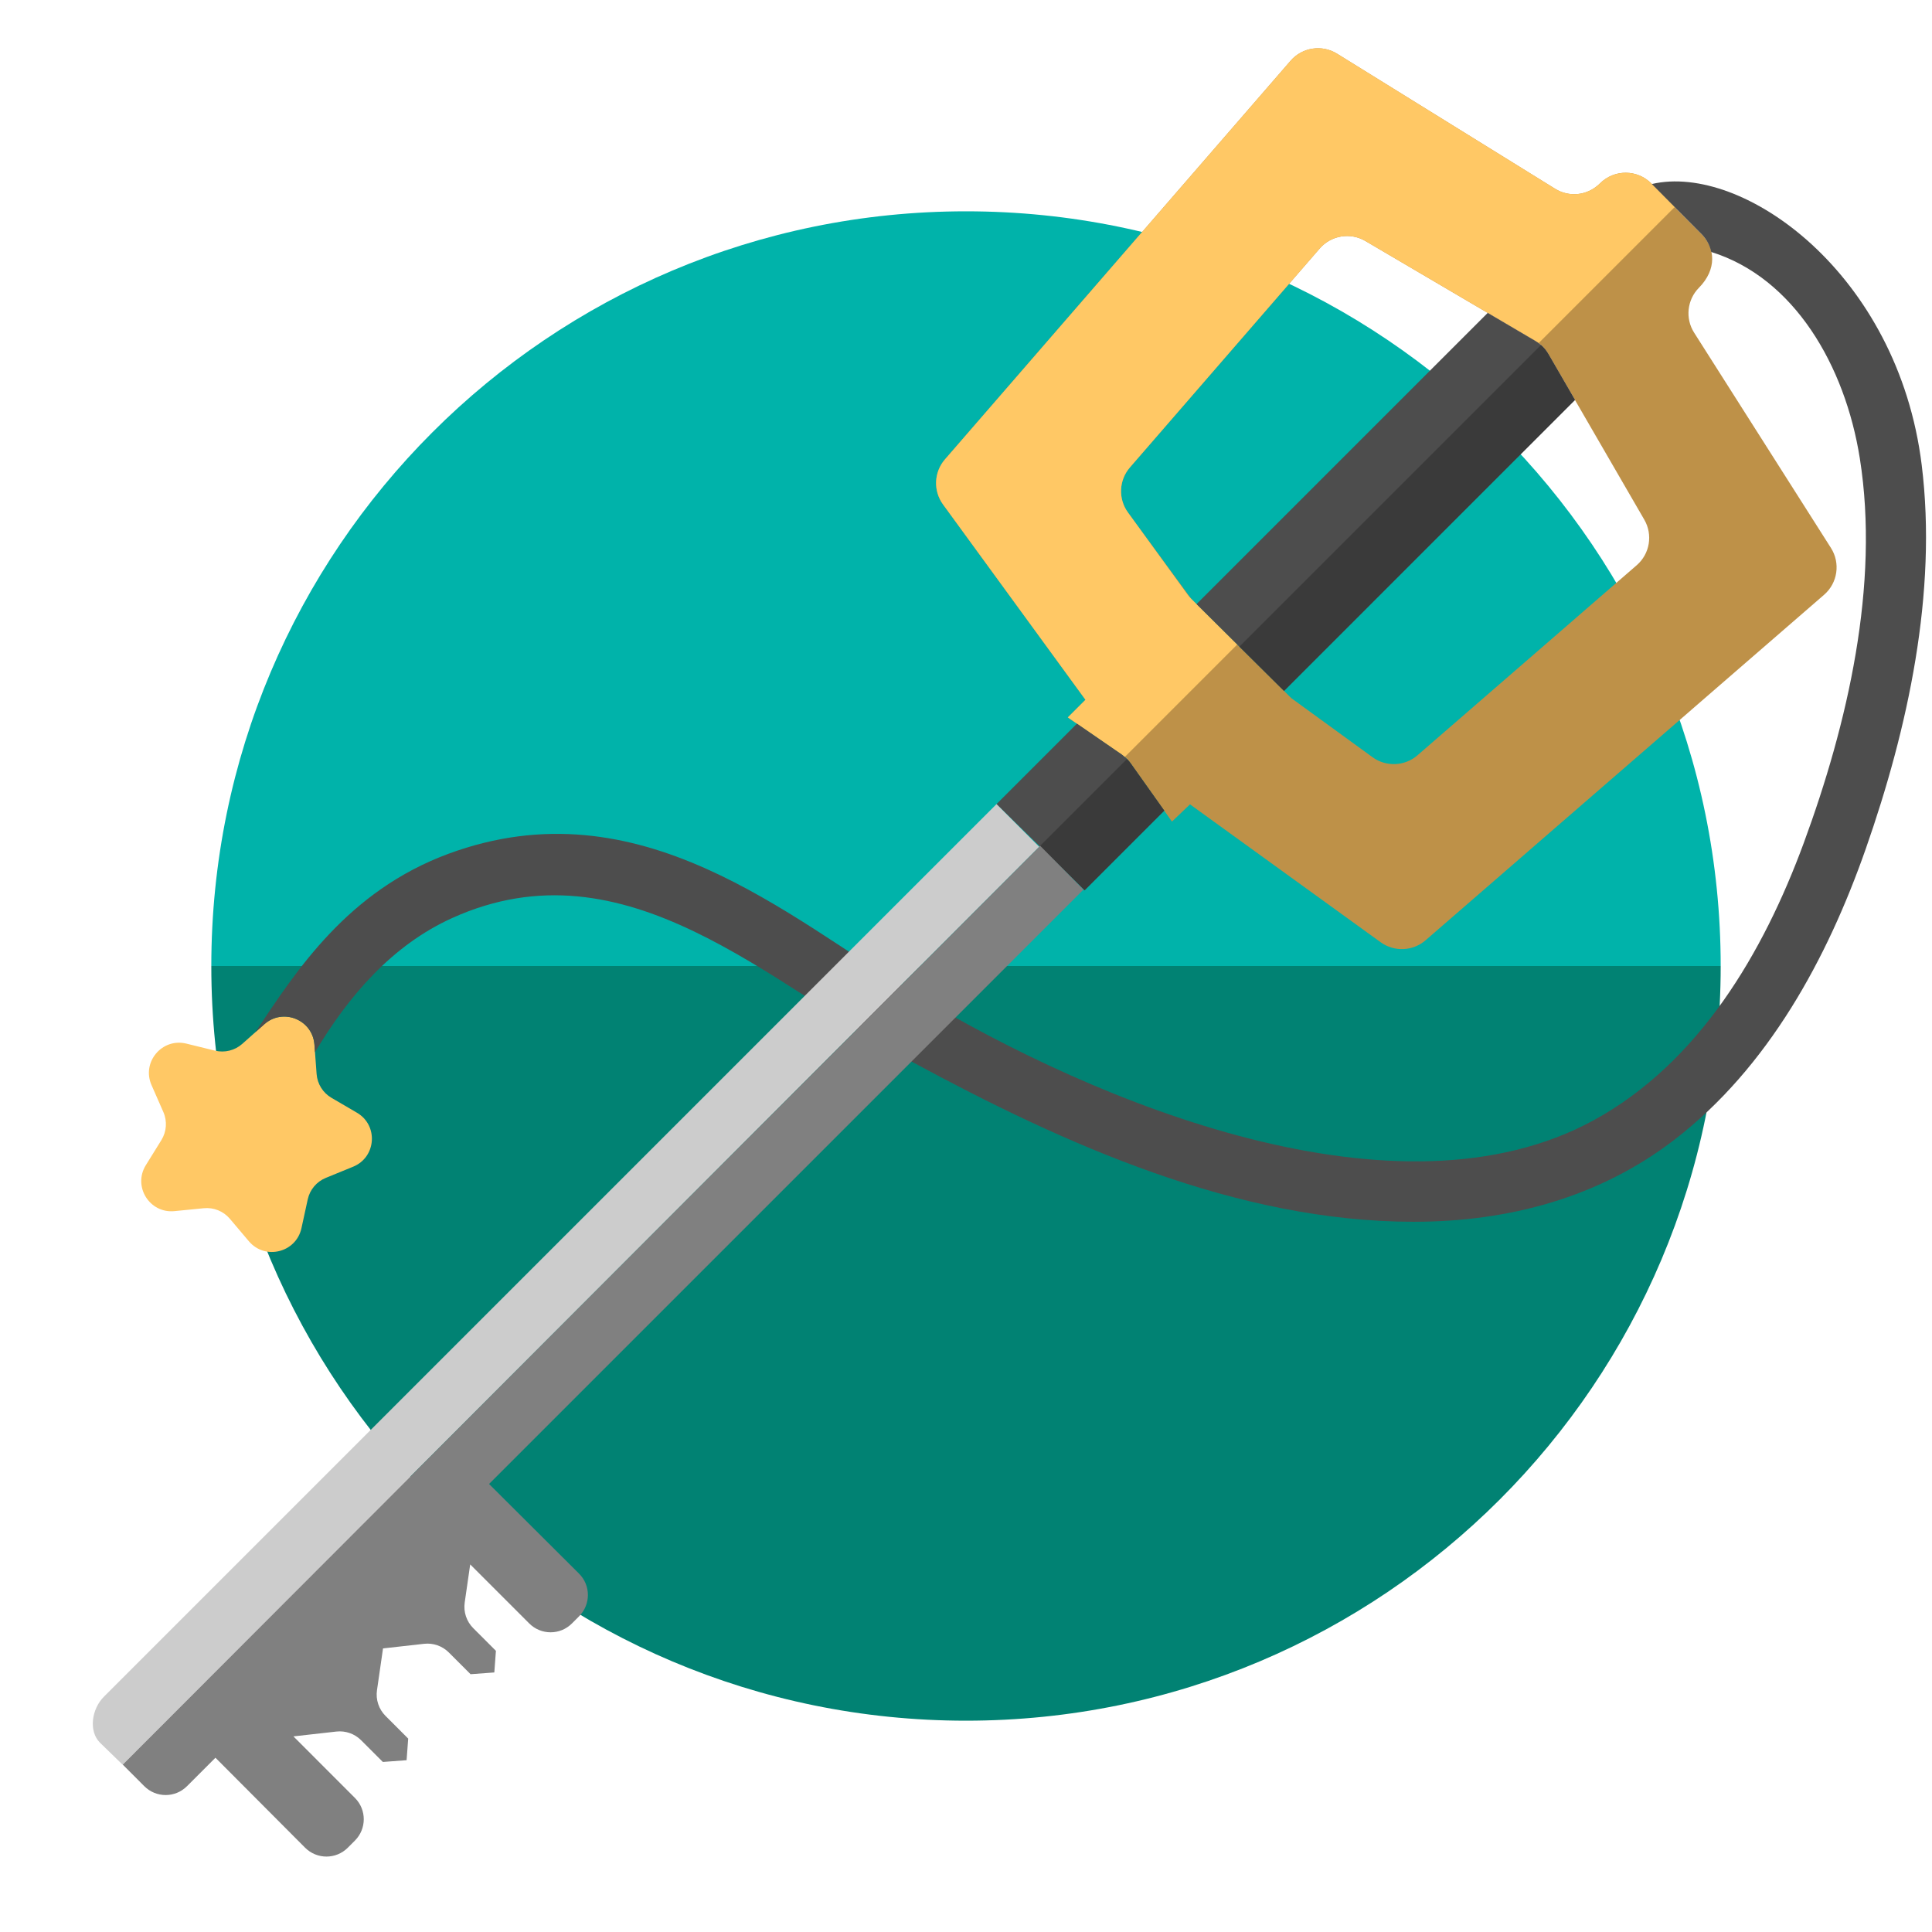 <?xml version="1.0" encoding="utf-8"?>
<svg version="1.1" id="Uploaded to svgrepo.com" xmlns="http://www.w3.org/2000/svg" xmlns:xlink="http://www.w3.org/1999/xlink" 
	 width="800px" height="800px" viewBox="0 0 64 64" xml:space="preserve">
<style type="text/css">
	.fandom_drie{fill:#BE9148;}
	.fandom_vier{fill:#FFC865;}
	.fandom_vijf{fill:#018273;}
	.fandom_zes{fill:#00B3AA;}
	.fandom_vijftien{fill:#3A3A3A;}
	.fandom_zestien{fill:#4D4D4D;}
	.fandom_achttien{fill:#808080;}
	.fandom_negentien{fill:#CCCCCC;}
	.st0{fill:#FF786E;}
	.st1{fill:#BE5652;}
	.st2{fill:#EFEAE0;}
	.st3{fill:#AA9991;}
	.st4{fill:#FFFAFA;}
	.st5{fill:#644638;}
	.st6{fill:#6BC4D2;}
	.st7{fill:#508D9B;}
	.st8{fill:#4B322A;}
	.st9{fill:#8579A3;}
	.st10{fill:#685683;}
	.st11{fill:#666666;}
</style>
<g>
	<g>
		<path class="fandom_zes" d="M32,7C18.193,7,7,18.193,7,32h50C57,18.193,45.807,7,32,7z"/>
		<path class="fandom_vijf" d="M32,57c13.807,0,25-11.193,25-25H7C7,45.807,18.193,57,32,57z"/>
	</g>
	<g>
		<path class="fandom_drie" d="M51.515,6.253l-7.224-4.475c-0.501-0.31-1.152-0.211-1.538,0.234L31.302,15.218
			c-0.366,0.422-0.392,1.041-0.063,1.493l4.718,6.47l-0.584,0.584l1.784,1.229c0.116,0.08,0.217,0.179,0.298,0.294l1.368,1.928
			l0.597-0.571l6.316,4.568c0.451,0.326,1.068,0.299,1.489-0.066l13.201-11.445c0.449-0.389,0.545-1.049,0.227-1.55L56.12,11.02
			c-0.3-0.472-0.234-1.088,0.158-1.486c0.608-0.617,0.537-1.328,0.089-1.78l-1.664-1.677c-0.466-0.47-1.226-0.473-1.696-0.007
			C52.573,6.5,51.966,6.532,51.515,6.253z M37.429,15.485l6.288-7.253c0.379-0.437,1.016-0.541,1.514-0.248l5.63,3.31
			c0.178,0.105,0.326,0.254,0.43,0.433l3.179,5.489c0.288,0.498,0.183,1.131-0.252,1.508l-7.261,6.295
			c-0.42,0.364-1.036,0.392-1.487,0.067l-2.694-1.959l-3.314-3.289l-2.098-2.862C37.037,16.525,37.063,15.907,37.429,15.485z"/>
		<path class="fandom_vier" d="M10.416,34.603l0.072,0.974c0.024,0.328,0.208,0.624,0.493,0.79l0.843,0.493
			c0.716,0.418,0.641,1.476-0.127,1.789l-0.904,0.37c-0.305,0.124-0.529,0.391-0.599,0.712l-0.208,0.955
			c-0.177,0.81-1.205,1.065-1.741,0.433l-0.631-0.746c-0.213-0.251-0.535-0.382-0.863-0.349L5.78,40.12
			c-0.825,0.082-1.386-0.817-0.949-1.522l0.515-0.831c0.173-0.28,0.198-0.627,0.066-0.928l-0.393-0.895
			c-0.333-0.759,0.349-1.57,1.154-1.373l0.949,0.233c0.32,0.078,0.657-0.006,0.903-0.224l0.73-0.65
			C9.373,33.379,10.355,33.777,10.416,34.603z M39.463,19.839c-0.046-0.045-0.088-0.094-0.126-0.147l-1.972-2.716
			c-0.328-0.451-0.301-1.069,0.064-1.491l6.288-7.253c0.379-0.437,1.016-0.542,1.515-0.248l5.63,3.31
			c0.037,0.022,0.067,0.053,0.101,0.079l4.515-4.515l-0.775-0.781c-0.466-0.47-1.226-0.473-1.696-0.007
			c-0.432,0.428-1.039,0.463-1.492,0.183l-7.224-4.475c-0.501-0.31-1.152-0.211-1.538,0.234L31.302,15.218
			c-0.366,0.422-0.392,1.041-0.063,1.493l4.718,6.47l-0.584,0.584l1.784,1.229c0.036,0.025,0.06,0.063,0.093,0.092l3.735-3.735
			L39.463,19.839z"/>
		<path class="fandom_zestien" d="M61.806,28.118c-1.274,3.637-3.226,7.237-6.328,9.629c-2.498,1.926-5.518,2.726-8.644,2.726
			c-5.857,0.001-11.565-2.561-16.624-5.3c-4.722-2.557-9.461-7.374-15.231-4.762c-1.995,0.903-3.437,2.588-4.544,4.444l-0.019-0.251
			c-0.061-0.827-1.043-1.224-1.662-0.673l-0.296,0.264c1.36-2.046,3.057-4.677,6.397-5.912c6.34-2.343,11.267,2.113,15.413,4.621
			c6.106,3.693,16.055,7.746,22.532,4.202c3.486-1.907,5.616-5.556,6.95-9.176c1.452-3.941,2.523-8.558,1.859-12.747
			c-0.488-3.074-2.177-5.98-4.922-6.836c-0.047-0.217-0.153-0.423-0.321-0.592l-1.646-1.659c3.001-0.704,8.153,2.946,8.939,9.306
			C64.182,19.625,63.203,24.13,61.806,28.118z M51.292,11.727c-0.105-0.181-0.255-0.33-0.43-0.433l-1.579-0.929l-9.646,9.646
			l2.898,2.876l9.638-9.638L51.292,11.727z M37.455,25.287l1.112,1.567l-2.638,2.638l-2.918-2.856l2.664-2.664l1.482,1.02
			C37.275,25.075,37.382,25.184,37.455,25.287z"/>
		<path class="fandom_vijftien" d="M42.535,22.887l-1.479-1.467l9.991-9.991c0.097,0.085,0.179,0.186,0.244,0.298l0.881,1.522
			L42.535,22.887z M37.455,25.287c-0.037-0.052-0.078-0.1-0.122-0.145l-2.877,2.877l1.473,1.473l2.638-2.638L37.455,25.287z"/>
		<path class="fandom_negentien" d="M4.062,58.458l-0.75-0.729c-0.391-0.391-0.265-1.128,0.125-1.518l29.574-29.574l1.414,1.414
			L4.062,58.458z"/>
		<path class="fandom_achttien" d="M34.457,28.02L4.066,58.455L4.78,59.17c0.391,0.391,1.024,0.391,1.414,0l0.943-0.943l2.97,2.981
			c0.391,0.391,1.024,0.391,1.414,0l0.236-0.236c0.391-0.391,0.391-1.024,0-1.414L9.72,57.52l1.423-0.16
			c0.302-0.034,0.604,0.072,0.819,0.287l0.72,0.72l0.787-0.058l0.053-0.716l-0.751-0.751c-0.223-0.223-0.328-0.538-0.283-0.85
			l0.2-1.386l1.361-0.153c0.302-0.034,0.604,0.072,0.819,0.287l0.72,0.72l0.787-0.058l0.053-0.716l-0.751-0.751
			c-0.223-0.223-0.328-0.538-0.283-0.85l0.182-1.262l1.956,1.956c0.391,0.391,1.024,0.391,1.414,0l0.236-0.236
			c0.391-0.391,0.391-1.024,0-1.414l-2.981-2.97l19.689-19.689L34.457,28.02z"/>
	</g>
</g>
</svg>